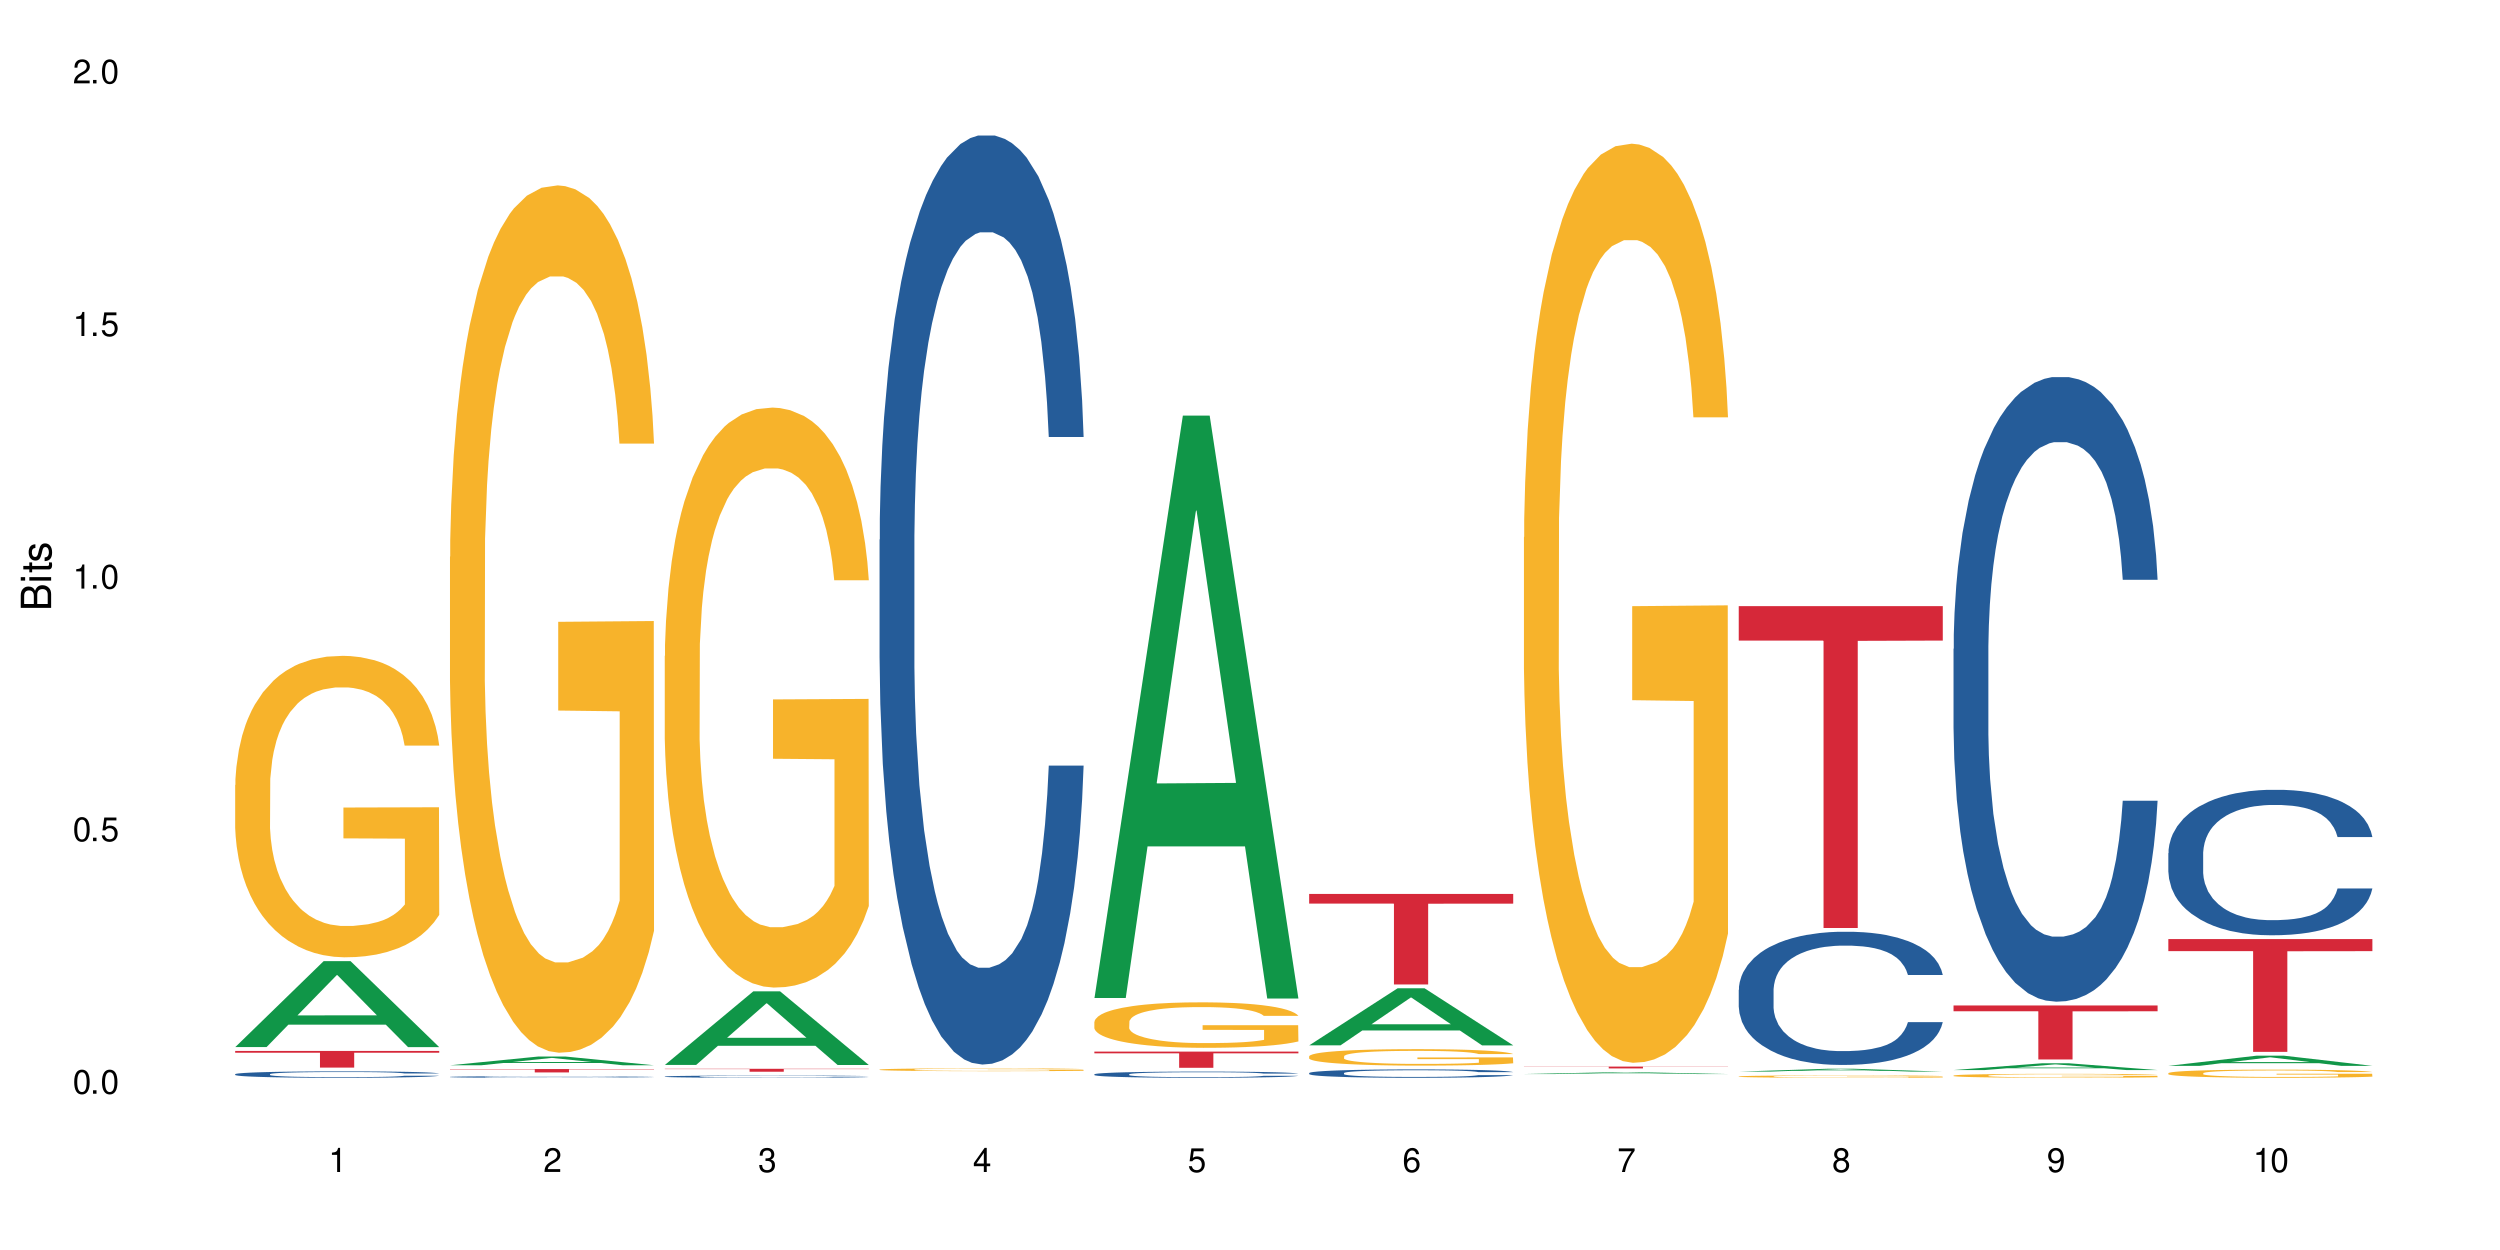<?xml version="1.0" encoding="UTF-8"?>
<svg xmlns="http://www.w3.org/2000/svg" xmlns:xlink="http://www.w3.org/1999/xlink" width="720" height="360" viewBox="0 0 720 360">
<defs>
<g>
<g id="glyph-0-0">
</g>
<g id="glyph-0-1">
<path d="M 2.641 -6.938 C 2 -6.938 1.422 -6.656 1.078 -6.172 C 0.641 -5.562 0.406 -4.641 0.406 -3.359 C 0.406 -1.016 1.188 0.219 2.641 0.219 C 4.078 0.219 4.859 -1.016 4.859 -3.297 C 4.859 -4.641 4.656 -5.547 4.203 -6.172 C 3.844 -6.656 3.281 -6.938 2.641 -6.938 Z M 2.641 -6.188 C 3.547 -6.188 4 -5.25 4 -3.375 C 4 -1.406 3.562 -0.484 2.625 -0.484 C 1.734 -0.484 1.281 -1.438 1.281 -3.344 C 1.281 -5.25 1.734 -6.188 2.641 -6.188 Z M 2.641 -6.188 "/>
</g>
<g id="glyph-0-2">
<path d="M 1.828 -1 L 0.828 -1 L 0.828 0 L 1.828 0 Z M 1.828 -1 "/>
</g>
<g id="glyph-0-3">
<path d="M 4.562 -6.797 L 1.062 -6.797 L 0.547 -3.094 L 1.328 -3.094 C 1.719 -3.562 2.047 -3.734 2.578 -3.734 C 3.484 -3.734 4.062 -3.109 4.062 -2.094 C 4.062 -1.125 3.484 -0.531 2.578 -0.531 C 1.828 -0.531 1.375 -0.906 1.188 -1.672 L 0.328 -1.672 C 0.453 -1.109 0.547 -0.844 0.75 -0.594 C 1.125 -0.078 1.828 0.219 2.594 0.219 C 3.969 0.219 4.922 -0.781 4.922 -2.219 C 4.922 -3.562 4.031 -4.484 2.719 -4.484 C 2.25 -4.484 1.859 -4.359 1.469 -4.062 L 1.734 -5.969 L 4.562 -5.969 Z M 4.562 -6.797 "/>
</g>
<g id="glyph-0-4">
<path d="M 2.484 -4.938 L 2.484 0 L 3.328 0 L 3.328 -6.938 L 2.766 -6.938 C 2.469 -5.875 2.281 -5.734 0.984 -5.562 L 0.984 -4.938 Z M 2.484 -4.938 "/>
</g>
<g id="glyph-0-5">
<path d="M 4.859 -0.828 L 1.281 -0.828 C 1.359 -1.406 1.672 -1.781 2.5 -2.281 L 3.469 -2.828 C 4.406 -3.344 4.906 -4.062 4.906 -4.906 C 4.906 -5.484 4.672 -6.031 4.266 -6.406 C 3.859 -6.766 3.375 -6.938 2.719 -6.938 C 1.859 -6.938 1.219 -6.625 0.844 -6.031 C 0.609 -5.672 0.5 -5.234 0.484 -4.531 L 1.328 -4.531 C 1.359 -5.016 1.406 -5.281 1.531 -5.516 C 1.75 -5.938 2.188 -6.203 2.703 -6.203 C 3.469 -6.203 4.031 -5.641 4.031 -4.891 C 4.031 -4.344 3.719 -3.859 3.125 -3.516 L 2.234 -3 C 0.812 -2.172 0.406 -1.531 0.328 -0.016 L 4.859 -0.016 Z M 4.859 -0.828 "/>
</g>
<g id="glyph-0-6">
<path d="M 2.125 -3.188 L 2.578 -3.188 C 3.5 -3.188 3.984 -2.766 3.984 -1.922 C 3.984 -1.062 3.469 -0.531 2.594 -0.531 C 1.656 -0.531 1.203 -1 1.156 -2.016 L 0.312 -2.016 C 0.344 -1.453 0.438 -1.094 0.609 -0.781 C 0.953 -0.109 1.625 0.219 2.547 0.219 C 3.953 0.219 4.859 -0.625 4.859 -1.938 C 4.859 -2.828 4.516 -3.297 3.703 -3.594 C 4.344 -3.844 4.656 -4.328 4.656 -5.031 C 4.656 -6.219 3.875 -6.938 2.578 -6.938 C 1.203 -6.938 0.484 -6.172 0.453 -4.703 L 1.297 -4.703 C 1.312 -5.125 1.344 -5.359 1.453 -5.578 C 1.641 -5.969 2.062 -6.203 2.594 -6.203 C 3.344 -6.203 3.797 -5.75 3.797 -5 C 3.797 -4.516 3.609 -4.219 3.25 -4.047 C 3.016 -3.953 2.703 -3.922 2.125 -3.906 Z M 2.125 -3.188 "/>
</g>
<g id="glyph-0-7">
<path d="M 3.141 -1.672 L 3.141 0 L 3.984 0 L 3.984 -1.672 L 4.984 -1.672 L 4.984 -2.438 L 3.984 -2.438 L 3.984 -6.938 L 3.359 -6.938 L 0.266 -2.578 L 0.266 -1.672 Z M 3.141 -2.438 L 1 -2.438 L 3.141 -5.5 Z M 3.141 -2.438 "/>
</g>
<g id="glyph-0-8">
<path d="M 4.781 -5.125 C 4.609 -6.266 3.891 -6.938 2.844 -6.938 C 2.094 -6.938 1.422 -6.578 1.031 -5.953 C 0.594 -5.266 0.406 -4.422 0.406 -3.172 C 0.406 -2 0.578 -1.25 0.984 -0.641 C 1.359 -0.078 1.953 0.219 2.703 0.219 C 3.984 0.219 4.922 -0.75 4.922 -2.094 C 4.922 -3.375 4.062 -4.281 2.844 -4.281 C 2.172 -4.281 1.641 -4.031 1.281 -3.516 C 1.281 -5.234 1.828 -6.188 2.797 -6.188 C 3.391 -6.188 3.797 -5.797 3.938 -5.125 Z M 2.734 -3.531 C 3.547 -3.531 4.062 -2.953 4.062 -2.031 C 4.062 -1.156 3.484 -0.531 2.703 -0.531 C 1.922 -0.531 1.328 -1.188 1.328 -2.078 C 1.328 -2.938 1.906 -3.531 2.734 -3.531 Z M 2.734 -3.531 "/>
</g>
<g id="glyph-0-9">
<path d="M 4.984 -6.797 L 0.438 -6.797 L 0.438 -5.969 L 4.109 -5.969 C 2.5 -3.656 1.828 -2.234 1.328 0 L 2.219 0 C 2.594 -2.172 3.453 -4.047 4.984 -6.094 Z M 4.984 -6.797 "/>
</g>
<g id="glyph-0-10">
<path d="M 3.75 -3.656 C 4.469 -4.094 4.688 -4.438 4.688 -5.078 C 4.688 -6.172 3.844 -6.938 2.641 -6.938 C 1.438 -6.938 0.594 -6.172 0.594 -5.094 C 0.594 -4.438 0.812 -4.094 1.516 -3.656 C 0.734 -3.266 0.359 -2.703 0.359 -1.922 C 0.359 -0.656 1.281 0.219 2.641 0.219 C 3.984 0.219 4.922 -0.656 4.922 -1.922 C 4.922 -2.703 4.531 -3.266 3.75 -3.656 Z M 2.641 -6.188 C 3.359 -6.188 3.812 -5.75 3.812 -5.062 C 3.812 -4.406 3.344 -3.984 2.641 -3.984 C 1.922 -3.984 1.453 -4.406 1.453 -5.078 C 1.453 -5.75 1.922 -6.188 2.641 -6.188 Z M 2.641 -3.266 C 3.484 -3.266 4.062 -2.719 4.062 -1.906 C 4.062 -1.078 3.484 -0.531 2.625 -0.531 C 1.797 -0.531 1.219 -1.094 1.219 -1.906 C 1.219 -2.719 1.781 -3.266 2.641 -3.266 Z M 2.641 -3.266 "/>
</g>
<g id="glyph-0-11">
<path d="M 0.516 -1.578 C 0.672 -0.453 1.406 0.219 2.438 0.219 C 3.188 0.219 3.859 -0.141 4.266 -0.766 C 4.688 -1.453 4.891 -2.297 4.891 -3.547 C 4.891 -4.719 4.703 -5.453 4.312 -6.078 C 3.938 -6.641 3.344 -6.938 2.594 -6.938 C 1.297 -6.938 0.359 -5.969 0.359 -4.625 C 0.359 -3.344 1.234 -2.453 2.453 -2.453 C 3.094 -2.453 3.578 -2.672 4.016 -3.203 C 4 -1.484 3.469 -0.531 2.5 -0.531 C 1.906 -0.531 1.484 -0.906 1.359 -1.578 Z M 2.578 -6.203 C 3.375 -6.203 3.969 -5.531 3.969 -4.641 C 3.969 -3.797 3.391 -3.188 2.547 -3.188 C 1.734 -3.188 1.234 -3.766 1.234 -4.688 C 1.234 -5.562 1.797 -6.203 2.578 -6.203 Z M 2.578 -6.203 "/>
</g>
<g id="glyph-1-0">
</g>
<g id="glyph-1-1">
<path d="M 0 -0.953 L 0 -4.891 C 0 -5.719 -0.234 -6.344 -0.734 -6.797 C -1.188 -7.234 -1.812 -7.469 -2.5 -7.469 C -3.547 -7.469 -4.188 -7 -4.625 -5.875 C -4.984 -6.688 -5.625 -7.094 -6.531 -7.094 C -7.172 -7.094 -7.734 -6.859 -8.141 -6.391 C -8.562 -5.922 -8.75 -5.344 -8.75 -4.5 L -8.75 -0.953 Z M -4.984 -2.062 L -7.766 -2.062 L -7.766 -4.219 C -7.766 -4.844 -7.688 -5.203 -7.453 -5.5 C -7.219 -5.812 -6.859 -5.969 -6.375 -5.969 C -5.891 -5.969 -5.531 -5.812 -5.297 -5.5 C -5.062 -5.203 -4.984 -4.844 -4.984 -4.219 Z M -0.984 -2.062 L -4 -2.062 L -4 -4.781 C -4 -5.766 -3.438 -6.359 -2.484 -6.359 C -1.547 -6.359 -0.984 -5.766 -0.984 -4.781 Z M -0.984 -2.062 "/>
</g>
<g id="glyph-1-2">
<path d="M -6.281 -1.797 L -6.281 -0.797 L 0 -0.797 L 0 -1.797 Z M -8.75 -1.797 L -8.75 -0.797 L -7.484 -0.797 L -7.484 -1.797 Z M -8.75 -1.797 "/>
</g>
<g id="glyph-1-3">
<path d="M -6.281 -3.047 L -6.281 -2.016 L -8.016 -2.016 L -8.016 -1.016 L -6.281 -1.016 L -6.281 -0.172 L -5.469 -0.172 L -5.469 -1.016 L -0.719 -1.016 C -0.078 -1.016 0.281 -1.453 0.281 -2.234 C 0.281 -2.5 0.25 -2.719 0.188 -3.047 L -0.641 -3.047 C -0.609 -2.906 -0.594 -2.766 -0.594 -2.562 C -0.594 -2.141 -0.719 -2.016 -1.156 -2.016 L -5.469 -2.016 L -5.469 -3.047 Z M -6.281 -3.047 "/>
</g>
<g id="glyph-1-4">
<path d="M -4.531 -5.25 C -5.766 -5.25 -6.469 -4.422 -6.469 -2.969 C -6.469 -1.516 -5.719 -0.562 -4.547 -0.562 C -3.562 -0.562 -3.094 -1.062 -2.734 -2.562 L -2.516 -3.484 C -2.344 -4.188 -2.094 -4.469 -1.641 -4.469 C -1.047 -4.469 -0.641 -3.875 -0.641 -3 C -0.641 -2.453 -0.797 -2 -1.062 -1.75 C -1.25 -1.594 -1.422 -1.531 -1.875 -1.469 L -1.875 -0.406 C -0.422 -0.453 0.281 -1.266 0.281 -2.922 C 0.281 -4.5 -0.5 -5.516 -1.719 -5.516 C -2.656 -5.516 -3.172 -4.984 -3.469 -3.734 L -3.703 -2.766 C -3.891 -1.953 -4.156 -1.609 -4.594 -1.609 C -5.188 -1.609 -5.547 -2.125 -5.547 -2.938 C -5.547 -3.75 -5.203 -4.172 -4.531 -4.203 Z M -4.531 -5.25 "/>
</g>
</g>
</defs>
<rect x="-72" y="-36" width="864" height="432" fill="rgb(100%, 100%, 100%)" fill-opacity="1"/>
<path fill-rule="nonzero" fill="rgb(6.275%, 58.824%, 28.235%)" fill-opacity="1" d="M 67.73 301.555 L 67.793 301.531 L 93.223 276.797 L 100.945 276.797 L 126.5 301.578 L 117.52 301.578 L 111.117 295.109 L 83.051 295.109 L 76.773 301.555 L 67.73 301.555 L 85.75 292.434 L 108.543 292.41 L 97.176 280.844 L 97.051 280.82 L 96.926 280.891 L 85.688 292.41 L 85.75 292.434 Z M 67.73 301.555 "/>
<path fill-rule="nonzero" fill="rgb(14.51%, 36.078%, 60%)" fill-opacity="1" d="M 67.73 309.359 L 67.801 309.359 L 67.801 309.316 L 68.02 309.254 L 68.52 309.172 L 69.02 309.117 L 70.312 309.016 L 72.102 308.918 L 73.965 308.844 L 75.328 308.801 L 76.547 308.766 L 79.34 308.703 L 81.133 308.672 L 83.066 308.645 L 85.434 308.613 L 87.152 308.598 L 91.023 308.57 L 93.891 308.559 L 96.113 308.555 L 100.914 308.555 L 103.781 308.559 L 105.859 308.57 L 108.152 308.582 L 110.086 308.598 L 113.457 308.637 L 116.465 308.684 L 117.828 308.711 L 119.977 308.762 L 121.625 308.812 L 122.773 308.855 L 124.062 308.918 L 125.207 308.996 L 126.07 309.082 L 126.5 309.156 L 116.465 309.156 L 115.965 309.086 L 115.391 309.035 L 114.316 308.965 L 113.238 308.914 L 111.734 308.867 L 110.375 308.836 L 108.512 308.801 L 106.863 308.781 L 105.141 308.766 L 103.492 308.758 L 100.34 308.746 L 96.684 308.746 L 95.324 308.75 L 92.527 308.762 L 91.023 308.773 L 88.871 308.801 L 87.367 308.82 L 85.578 308.855 L 84.359 308.883 L 82.852 308.93 L 81.777 308.965 L 80.559 309.023 L 79.844 309.066 L 79.199 309.113 L 78.625 309.168 L 78.195 309.227 L 77.906 309.289 L 77.766 309.352 L 77.766 309.613 L 77.906 309.676 L 78.266 309.746 L 79.199 309.848 L 80.559 309.938 L 82.137 310.012 L 83.641 310.062 L 84.5 310.086 L 85.648 310.113 L 87.441 310.145 L 90.02 310.18 L 91.523 310.191 L 93.816 310.207 L 96.184 310.215 L 99.336 310.215 L 102.133 310.207 L 103.996 310.199 L 105.93 310.184 L 108.582 310.156 L 110.23 310.129 L 111.664 310.098 L 112.738 310.062 L 113.457 310.039 L 114.531 309.984 L 115.391 309.926 L 116.035 309.867 L 116.465 309.809 L 126.5 309.809 L 126.07 309.879 L 125.422 309.945 L 124.777 309.992 L 123.777 310.051 L 122.629 310.105 L 120.98 310.164 L 119.617 310.203 L 117.828 310.246 L 116.18 310.277 L 114.387 310.305 L 111.734 310.34 L 110.016 310.355 L 108.152 310.371 L 105.93 310.387 L 103.137 310.398 L 100.125 310.406 L 97.328 310.406 L 94.32 310.402 L 92.098 310.395 L 89.16 310.383 L 85.504 310.352 L 82.852 310.32 L 80.773 310.285 L 78.984 310.254 L 76.977 310.207 L 74.395 310.133 L 72.82 310.074 L 71.746 310.027 L 70.527 309.961 L 69.664 309.902 L 68.664 309.809 L 67.945 309.688 L 67.73 309.594 Z M 67.73 309.359 "/>
<path fill-rule="nonzero" fill="rgb(96.863%, 70.196%, 16.863%)" fill-opacity="1" d="M 67.73 226.066 L 67.801 225.988 L 67.801 224.402 L 68.09 220.832 L 68.805 215.918 L 69.738 211.875 L 70.742 208.703 L 71.387 207.035 L 72.461 204.656 L 73.395 202.914 L 75.758 199.344 L 78.77 196.016 L 80.418 194.586 L 82.281 193.238 L 84.93 191.734 L 86.148 191.176 L 89.875 189.91 L 94.105 189.117 L 98.762 188.879 L 100.914 188.957 L 103.852 189.273 L 107.863 190.148 L 110.16 190.941 L 111.949 191.734 L 113.812 192.762 L 116.105 194.348 L 118.258 196.254 L 119.977 198.156 L 121.695 200.535 L 123.129 203.07 L 124.348 205.848 L 125.422 209.176 L 126.07 211.953 L 126.5 214.727 L 116.535 214.727 L 115.965 211.953 L 115.32 209.812 L 114.242 207.195 L 113.168 205.293 L 112.094 203.785 L 110.086 201.723 L 108.367 200.453 L 106.215 199.344 L 104.137 198.633 L 101.773 198.156 L 100.34 197.996 L 96.543 197.996 L 93.102 198.551 L 91.094 199.188 L 89.66 199.82 L 87.656 201.012 L 86.438 201.961 L 85.719 202.598 L 83.57 205.055 L 82.137 207.273 L 81.348 208.781 L 80.344 211.16 L 79.629 213.301 L 78.84 216.473 L 78.41 218.852 L 77.836 224.242 L 77.766 238.516 L 77.98 241.531 L 78.41 244.781 L 78.984 247.637 L 79.844 250.648 L 80.703 252.949 L 82.207 256.039 L 83.496 258.102 L 84.5 259.449 L 86.438 261.59 L 87.227 262.305 L 89.09 263.73 L 91.023 264.844 L 93.387 265.793 L 95.18 266.27 L 98.047 266.664 L 101.703 266.664 L 106 266.191 L 108.727 265.555 L 110.59 264.922 L 111.809 264.367 L 113.312 263.492 L 114.387 262.699 L 115.391 261.828 L 116.609 260.48 L 116.609 241.531 L 98.906 241.449 L 98.906 232.57 L 126.426 232.488 L 126.5 263.492 L 124.992 265.637 L 123.129 267.695 L 121.34 269.281 L 119.477 270.629 L 116.824 272.137 L 114.672 273.09 L 111.375 274.199 L 108.367 274.914 L 105.215 275.387 L 102.418 275.625 L 99.121 275.707 L 96.184 275.547 L 93.031 275.07 L 90.52 274.438 L 88.227 273.645 L 85.934 272.613 L 83.066 270.949 L 81.203 269.602 L 79.27 267.934 L 77.336 265.953 L 75.613 263.812 L 74.469 262.145 L 73.32 260.242 L 72.102 257.863 L 70.957 255.168 L 70.098 252.711 L 69.309 249.934 L 68.734 247.316 L 68.16 243.75 L 67.875 240.895 L 67.73 238.438 Z M 67.73 226.066 "/>
<path fill-rule="nonzero" fill="rgb(83.922%, 15.686%, 22.353%)" fill-opacity="1" d="M 67.73 302.668 L 126.5 302.668 L 126.5 303.18 L 102.008 303.188 L 102.008 307.465 L 92.152 307.465 L 92.152 303.191 L 92.008 303.18 L 67.73 303.18 Z M 67.73 302.668 "/>
<path fill-rule="nonzero" fill="rgb(6.275%, 58.824%, 28.235%)" fill-opacity="1" d="M 129.594 306.793 L 129.656 306.793 L 155.082 304.277 L 162.805 304.277 L 188.359 306.797 L 179.383 306.797 L 172.977 306.141 L 144.91 306.141 L 138.633 306.793 L 129.594 306.793 L 147.613 305.867 L 170.402 305.863 L 159.039 304.688 L 158.914 304.688 L 158.789 304.691 L 147.547 305.863 L 147.613 305.867 Z M 129.594 306.793 "/>
<path fill-rule="nonzero" fill="rgb(14.51%, 36.078%, 60%)" fill-opacity="1" d="M 129.594 310.148 L 129.664 310.148 L 129.664 310.137 L 129.879 310.121 L 130.379 310.102 L 130.883 310.09 L 132.172 310.062 L 133.965 310.039 L 135.828 310.02 L 137.188 310.012 L 138.406 310 L 141.203 309.988 L 142.992 309.977 L 144.93 309.973 L 147.293 309.965 L 149.016 309.961 L 152.883 309.953 L 155.75 309.949 L 165.641 309.949 L 167.719 309.953 L 170.012 309.957 L 171.949 309.961 L 175.316 309.969 L 178.324 309.98 L 179.688 309.988 L 181.836 310 L 183.484 310.012 L 184.633 310.023 L 185.922 310.039 L 187.07 310.059 L 187.93 310.078 L 188.359 310.098 L 178.324 310.098 L 177.824 310.082 L 177.25 310.066 L 176.176 310.051 L 175.102 310.039 L 173.598 310.027 L 172.234 310.02 L 170.371 310.012 L 168.723 310.004 L 167.004 310 L 165.355 310 L 162.199 309.996 L 157.184 309.996 L 154.391 310 L 152.883 310.004 L 150.734 310.012 L 149.23 310.016 L 147.438 310.023 L 146.219 310.031 L 144.715 310.043 L 143.641 310.051 L 142.422 310.066 L 141.703 310.074 L 141.059 310.086 L 140.484 310.102 L 140.055 310.117 L 139.77 310.133 L 139.625 310.145 L 139.625 310.211 L 139.77 310.227 L 140.129 310.242 L 141.059 310.27 L 142.422 310.293 L 143.996 310.309 L 145.504 310.32 L 146.363 310.328 L 147.508 310.332 L 149.301 310.344 L 151.879 310.352 L 153.387 310.355 L 155.68 310.355 L 158.043 310.359 L 161.199 310.359 L 163.992 310.355 L 165.855 310.355 L 167.789 310.352 L 170.441 310.344 L 172.09 310.34 L 173.523 310.328 L 174.598 310.32 L 175.316 310.316 L 176.391 310.301 L 177.25 310.289 L 177.895 310.273 L 178.324 310.258 L 188.359 310.258 L 187.93 310.277 L 187.285 310.293 L 186.641 310.305 L 185.637 310.32 L 184.488 310.332 L 182.84 310.348 L 181.48 310.355 L 179.688 310.367 L 178.039 310.375 L 176.246 310.383 L 173.598 310.391 L 171.875 310.395 L 170.012 310.398 L 167.789 310.402 L 164.996 310.406 L 156.18 310.406 L 153.957 310.402 L 151.02 310.398 L 147.367 310.395 L 144.715 310.383 L 142.637 310.375 L 140.844 310.367 L 138.836 310.355 L 136.258 310.34 L 134.68 310.324 L 133.605 310.312 L 132.387 310.297 L 131.527 310.281 L 130.523 310.258 L 129.809 310.23 L 129.594 310.207 Z M 129.594 310.148 "/>
<path fill-rule="nonzero" fill="rgb(96.863%, 70.196%, 16.863%)" fill-opacity="1" d="M 129.594 160.379 L 129.664 160.152 L 129.664 155.59 L 129.949 145.32 L 130.668 131.18 L 131.598 119.543 L 132.602 110.418 L 133.246 105.629 L 134.32 98.785 L 135.254 93.766 L 137.617 83.5 L 140.629 73.918 L 142.277 69.812 L 144.141 65.934 L 146.793 61.598 L 148.012 60.004 L 151.738 56.352 L 155.965 54.07 L 160.625 53.387 L 162.773 53.613 L 165.711 54.527 L 169.727 57.035 L 172.02 59.316 L 173.812 61.598 L 175.676 64.566 L 177.969 69.129 L 180.117 74.602 L 181.836 80.078 L 183.559 86.922 L 184.992 94.223 L 186.211 102.207 L 187.285 111.789 L 187.93 119.773 L 188.359 127.758 L 178.398 127.758 L 177.824 119.773 L 177.18 113.613 L 176.105 106.086 L 175.031 100.609 L 173.953 96.273 L 171.949 90.344 L 170.227 86.691 L 168.078 83.5 L 166 81.445 L 163.633 80.078 L 162.199 79.621 L 158.402 79.621 L 154.961 81.219 L 152.957 83.043 L 151.523 84.867 L 149.516 88.289 L 148.297 91.027 L 147.582 92.852 L 145.43 99.926 L 143.996 106.312 L 143.207 110.648 L 142.207 117.492 L 141.488 123.648 L 140.699 132.773 L 140.27 139.617 L 139.695 155.133 L 139.625 196.195 L 139.84 204.863 L 140.27 214.215 L 140.844 222.43 L 141.703 231.098 L 142.562 237.715 L 144.07 246.609 L 145.359 252.543 L 146.363 256.422 L 148.297 262.578 L 149.086 264.633 L 150.949 268.738 L 152.883 271.934 L 155.25 274.672 L 157.039 276.039 L 159.906 277.18 L 163.562 277.18 L 167.863 275.812 L 170.586 273.984 L 172.449 272.16 L 173.668 270.562 L 175.172 268.055 L 176.246 265.773 L 177.25 263.266 L 178.469 259.387 L 178.469 204.863 L 160.766 204.637 L 160.766 179.086 L 188.289 178.855 L 188.359 268.055 L 186.855 274.215 L 184.992 280.145 L 183.199 284.707 L 181.336 288.586 L 178.684 292.922 L 176.535 295.66 L 173.238 298.852 L 170.227 300.906 L 167.074 302.273 L 164.277 302.957 L 160.984 303.188 L 158.043 302.73 L 154.891 301.363 L 152.383 299.535 L 150.09 297.254 L 147.797 294.289 L 144.93 289.5 L 143.066 285.621 L 141.129 280.828 L 139.195 275.125 L 137.477 268.969 L 136.328 264.176 L 135.184 258.703 L 133.965 251.859 L 132.816 244.102 L 131.957 237.031 L 131.168 229.047 L 130.594 221.516 L 130.023 211.25 L 129.734 203.039 L 129.594 195.965 Z M 129.594 160.379 "/>
<path fill-rule="nonzero" fill="rgb(83.922%, 15.686%, 22.353%)" fill-opacity="1" d="M 129.594 307.887 L 188.359 307.887 L 188.359 307.992 L 163.867 307.992 L 163.867 308.859 L 154.012 308.859 L 154.012 307.992 L 129.594 307.992 Z M 129.594 307.887 "/>
<path fill-rule="nonzero" fill="rgb(6.275%, 58.824%, 28.235%)" fill-opacity="1" d="M 191.453 306.703 L 191.516 306.684 L 216.945 285.512 L 224.668 285.512 L 250.219 306.723 L 241.242 306.723 L 234.84 301.184 L 206.773 301.184 L 200.492 306.703 L 191.453 306.703 L 209.473 298.895 L 232.266 298.875 L 220.898 288.977 L 220.773 288.957 L 220.648 289.016 L 209.41 298.875 L 209.473 298.895 Z M 191.453 306.703 "/>
<path fill-rule="nonzero" fill="rgb(14.51%, 36.078%, 60%)" fill-opacity="1" d="M 191.453 310.035 L 191.523 310.035 L 191.523 310.02 L 191.738 310 L 192.242 309.969 L 192.742 309.949 L 194.031 309.914 L 195.824 309.879 L 197.688 309.855 L 199.051 309.84 L 200.27 309.828 L 203.062 309.805 L 204.855 309.793 L 206.789 309.781 L 209.156 309.773 L 210.875 309.766 L 214.746 309.758 L 217.613 309.754 L 219.832 309.75 L 224.637 309.75 L 227.5 309.754 L 229.582 309.758 L 231.875 309.762 L 233.809 309.766 L 237.176 309.781 L 240.188 309.797 L 241.547 309.805 L 243.699 309.824 L 245.348 309.844 L 246.492 309.859 L 247.785 309.879 L 248.93 309.906 L 249.789 309.938 L 250.219 309.965 L 240.188 309.965 L 239.684 309.941 L 239.113 309.922 L 238.035 309.898 L 236.961 309.879 L 235.457 309.863 L 234.094 309.852 L 232.23 309.84 L 230.582 309.832 L 228.863 309.828 L 227.215 309.824 L 224.062 309.82 L 219.043 309.82 L 216.25 309.824 L 214.746 309.828 L 212.594 309.836 L 211.09 309.844 L 209.297 309.859 L 208.078 309.867 L 206.574 309.883 L 205.5 309.898 L 204.281 309.918 L 203.566 309.934 L 202.918 309.949 L 202.348 309.969 L 201.918 309.988 L 201.629 310.012 L 201.484 310.031 L 201.484 310.125 L 201.629 310.148 L 201.988 310.172 L 202.918 310.211 L 204.281 310.242 L 205.859 310.266 L 207.363 310.285 L 208.223 310.293 L 209.371 310.301 L 211.16 310.312 L 213.742 310.324 L 215.246 310.332 L 217.539 310.336 L 219.906 310.34 L 223.059 310.34 L 225.852 310.336 L 227.715 310.332 L 229.652 310.328 L 232.305 310.316 L 233.953 310.309 L 235.387 310.297 L 236.461 310.285 L 237.176 310.277 L 238.254 310.258 L 239.113 310.238 L 239.758 310.215 L 240.188 310.195 L 250.219 310.195 L 249.789 310.219 L 249.145 310.242 L 248.5 310.262 L 247.496 310.281 L 246.352 310.301 L 244.703 310.32 L 243.34 310.336 L 241.547 310.348 L 239.898 310.359 L 238.109 310.371 L 235.457 310.383 L 233.738 310.391 L 231.875 310.395 L 229.652 310.398 L 226.855 310.402 L 223.848 310.406 L 218.043 310.406 L 215.82 310.402 L 212.883 310.398 L 209.227 310.387 L 206.574 310.375 L 204.496 310.363 L 202.703 310.352 L 200.699 310.336 L 198.117 310.309 L 196.543 310.289 L 195.465 310.273 L 194.246 310.25 L 193.387 310.227 L 192.383 310.195 L 191.668 310.152 L 191.453 310.117 Z M 191.453 310.035 "/>
<path fill-rule="nonzero" fill="rgb(96.863%, 70.196%, 16.863%)" fill-opacity="1" d="M 191.453 188.926 L 191.523 188.773 L 191.523 185.723 L 191.812 178.855 L 192.527 169.398 L 193.461 161.617 L 194.461 155.516 L 195.109 152.312 L 196.184 147.738 L 197.113 144.379 L 199.48 137.516 L 202.488 131.109 L 204.137 128.363 L 206 125.77 L 208.652 122.871 L 209.871 121.805 L 213.598 119.363 L 217.828 117.836 L 222.484 117.379 L 224.637 117.531 L 227.574 118.141 L 231.586 119.82 L 233.879 121.344 L 235.672 122.871 L 237.535 124.855 L 239.828 127.906 L 241.98 131.566 L 243.699 135.227 L 245.418 139.805 L 246.852 144.684 L 248.07 150.023 L 249.145 156.434 L 249.789 161.77 L 250.219 167.109 L 240.258 167.109 L 239.684 161.77 L 239.039 157.652 L 237.965 152.617 L 236.891 148.957 L 235.816 146.059 L 233.809 142.094 L 232.09 139.652 L 229.938 137.516 L 227.859 136.145 L 225.496 135.227 L 224.062 134.922 L 220.262 134.922 L 216.824 135.988 L 214.816 137.211 L 213.383 138.43 L 211.375 140.719 L 210.156 142.551 L 209.441 143.77 L 207.293 148.5 L 205.859 152.77 L 205.07 155.668 L 204.066 160.246 L 203.348 164.363 L 202.562 170.465 L 202.133 175.043 L 201.559 185.418 L 201.484 212.875 L 201.703 218.672 L 202.133 224.926 L 202.703 230.418 L 203.566 236.215 L 204.426 240.641 L 205.93 246.59 L 207.219 250.555 L 208.223 253.148 L 210.156 257.266 L 210.945 258.641 L 212.809 261.387 L 214.746 263.52 L 217.109 265.352 L 218.902 266.266 L 221.77 267.031 L 225.422 267.031 L 229.723 266.113 L 232.445 264.895 L 234.309 263.676 L 235.527 262.605 L 237.035 260.93 L 238.109 259.402 L 239.113 257.723 L 240.332 255.133 L 240.332 218.672 L 222.629 218.52 L 222.629 201.434 L 250.148 201.281 L 250.219 260.93 L 248.715 265.047 L 246.852 269.012 L 245.059 272.062 L 243.195 274.656 L 240.547 277.555 L 238.395 279.387 L 235.098 281.523 L 232.09 282.895 L 228.934 283.809 L 226.141 284.27 L 222.844 284.422 L 219.906 284.117 L 216.75 283.199 L 214.242 281.98 L 211.949 280.453 L 209.656 278.473 L 206.789 275.27 L 204.926 272.676 L 202.992 269.473 L 201.055 265.656 L 199.336 261.539 L 198.191 258.336 L 197.043 254.672 L 195.824 250.098 L 194.68 244.91 L 193.816 240.18 L 193.031 234.844 L 192.457 229.809 L 191.883 222.941 L 191.598 217.453 L 191.453 212.723 Z M 191.453 188.926 "/>
<path fill-rule="nonzero" fill="rgb(83.922%, 15.686%, 22.353%)" fill-opacity="1" d="M 191.453 307.812 L 250.219 307.812 L 250.219 307.902 L 225.727 307.902 L 225.727 308.66 L 215.875 308.66 L 215.875 307.902 L 191.453 307.902 Z M 191.453 307.812 "/>
<path fill-rule="nonzero" fill="rgb(14.51%, 36.078%, 60%)" fill-opacity="1" d="M 253.312 155.445 L 253.387 155.199 L 253.387 149.332 L 253.602 140.035 L 254.102 128.297 L 254.605 120.227 L 255.895 105.797 L 257.684 91.855 L 259.547 81.094 L 260.91 74.734 L 262.129 69.844 L 264.922 60.793 L 266.715 56.148 L 268.652 51.988 L 271.016 47.832 L 272.734 45.387 L 276.605 41.473 L 279.473 39.762 L 281.695 39.027 L 286.496 39.027 L 289.363 40.004 L 291.441 41.23 L 293.734 43.184 L 295.668 45.387 L 299.039 50.766 L 302.047 57.613 L 303.41 61.527 L 305.559 69.109 L 307.207 76.449 L 308.355 82.805 L 309.645 91.855 L 310.793 102.863 L 311.652 115.336 L 312.082 125.852 L 302.047 125.852 L 301.547 116.07 L 300.973 108.488 L 299.898 98.461 L 298.824 91.367 L 297.316 84.273 L 295.957 79.625 L 294.094 74.98 L 292.445 72.047 L 290.723 69.844 L 289.074 68.375 L 285.922 66.91 L 282.266 66.91 L 280.906 67.398 L 278.109 69.355 L 276.605 71.066 L 274.457 74.492 L 272.949 77.672 L 271.16 82.562 L 269.941 86.719 L 268.434 93.078 L 267.359 98.703 L 266.141 106.773 L 265.426 112.891 L 264.781 119.738 L 264.207 127.809 L 263.777 136.367 L 263.492 145.418 L 263.348 154.223 L 263.348 192.133 L 263.492 200.938 L 263.848 211.207 L 264.781 226.125 L 266.141 239.09 L 267.719 249.363 L 269.223 256.699 L 270.082 260.121 L 271.23 264.035 L 273.023 268.926 L 275.602 273.82 L 277.105 275.777 L 279.402 277.73 L 281.766 278.711 L 284.918 278.711 L 287.715 277.73 L 289.578 276.508 L 291.512 274.551 L 294.164 270.395 L 295.812 266.48 L 297.246 261.836 L 298.32 257.188 L 299.039 253.273 L 300.113 245.691 L 300.973 237.379 L 301.617 228.816 L 302.047 220.5 L 312.082 220.5 L 311.652 230.285 L 311.008 239.824 L 310.363 246.914 L 309.359 255.477 L 308.211 263.059 L 306.562 271.617 L 305.203 277.242 L 303.41 283.355 L 301.762 288.004 L 299.969 292.16 L 297.316 297.055 L 295.598 299.5 L 293.734 301.699 L 291.512 303.656 L 288.719 305.367 L 285.707 306.348 L 282.914 306.594 L 279.902 306.102 L 277.68 305.125 L 274.742 302.922 L 271.086 298.52 L 268.434 293.875 L 266.355 289.227 L 264.566 284.336 L 262.559 277.73 L 259.98 266.973 L 258.402 258.656 L 257.328 251.809 L 256.109 242.27 L 255.25 233.707 L 254.246 220.012 L 253.527 202.648 L 253.312 189.195 Z M 253.312 155.445 "/>
<path fill-rule="nonzero" fill="rgb(96.863%, 70.196%, 16.863%)" fill-opacity="1" d="M 253.312 308.031 L 253.387 308.031 L 253.387 308.016 L 253.672 307.984 L 254.387 307.938 L 255.32 307.898 L 256.324 307.867 L 256.969 307.852 L 258.043 307.832 L 258.977 307.812 L 261.34 307.781 L 264.352 307.75 L 266 307.734 L 267.863 307.723 L 270.516 307.707 L 271.73 307.703 L 275.461 307.691 L 279.688 307.684 L 289.434 307.684 L 293.449 307.695 L 295.742 307.699 L 297.531 307.707 L 299.395 307.719 L 301.691 307.734 L 303.84 307.75 L 305.559 307.77 L 307.281 307.793 L 308.715 307.816 L 309.93 307.84 L 311.008 307.871 L 311.652 307.898 L 312.082 307.926 L 302.121 307.926 L 301.547 307.898 L 300.902 307.879 L 299.824 307.855 L 298.75 307.836 L 297.676 307.82 L 295.668 307.801 L 293.949 307.789 L 291.801 307.781 L 289.723 307.773 L 287.355 307.77 L 282.125 307.77 L 278.684 307.773 L 276.676 307.777 L 275.242 307.785 L 273.238 307.797 L 272.02 307.805 L 271.301 307.812 L 269.152 307.836 L 267.719 307.855 L 266.93 307.867 L 265.926 307.891 L 265.211 307.91 L 264.422 307.941 L 263.992 307.965 L 263.418 308.016 L 263.348 308.148 L 263.562 308.176 L 263.992 308.207 L 264.566 308.234 L 265.426 308.262 L 266.285 308.285 L 267.789 308.312 L 269.082 308.332 L 270.082 308.348 L 272.02 308.367 L 272.809 308.371 L 274.672 308.387 L 276.605 308.398 L 278.973 308.406 L 280.762 308.41 L 283.629 308.414 L 287.285 308.414 L 291.586 308.41 L 294.309 308.402 L 296.172 308.398 L 297.391 308.391 L 298.895 308.383 L 299.969 308.375 L 300.973 308.367 L 302.191 308.355 L 302.191 308.176 L 284.488 308.176 L 284.488 308.094 L 312.008 308.094 L 312.082 308.383 L 310.578 308.406 L 308.715 308.422 L 306.922 308.438 L 305.059 308.453 L 302.406 308.465 L 300.258 308.473 L 296.961 308.484 L 293.949 308.492 L 290.797 308.496 L 288 308.5 L 284.703 308.5 L 281.766 308.496 L 278.613 308.492 L 276.105 308.488 L 273.812 308.48 L 271.516 308.469 L 268.652 308.453 L 266.789 308.441 L 264.852 308.426 L 262.918 308.406 L 261.195 308.387 L 260.051 308.371 L 258.902 308.355 L 257.684 308.332 L 256.539 308.305 L 255.68 308.281 L 254.891 308.258 L 254.316 308.23 L 253.742 308.199 L 253.457 308.172 L 253.312 308.148 Z M 253.312 308.031 "/>
<path fill-rule="nonzero" fill="rgb(6.275%, 58.824%, 28.235%)" fill-opacity="1" d="M 315.176 287.426 L 315.238 287.266 L 340.664 119.695 L 348.387 119.695 L 373.941 287.582 L 364.965 287.582 L 358.559 243.758 L 330.496 243.758 L 324.215 287.426 L 315.176 287.426 L 333.195 225.629 L 355.984 225.473 L 344.621 147.125 L 344.496 146.969 L 344.371 147.441 L 333.133 225.473 L 333.195 225.629 Z M 315.176 287.426 "/>
<path fill-rule="nonzero" fill="rgb(14.51%, 36.078%, 60%)" fill-opacity="1" d="M 315.176 309.398 L 315.246 309.395 L 315.246 309.355 L 315.461 309.293 L 315.961 309.215 L 316.465 309.16 L 317.754 309.066 L 319.547 308.973 L 321.41 308.898 L 322.77 308.859 L 323.988 308.824 L 326.785 308.766 L 328.578 308.734 L 330.512 308.707 L 332.875 308.68 L 334.598 308.66 L 338.465 308.637 L 341.332 308.625 L 343.555 308.621 L 348.355 308.621 L 351.223 308.625 L 353.301 308.633 L 355.594 308.648 L 357.531 308.66 L 360.898 308.699 L 363.91 308.742 L 365.27 308.77 L 367.422 308.82 L 369.07 308.871 L 370.215 308.91 L 371.504 308.973 L 372.652 309.047 L 373.512 309.129 L 373.941 309.199 L 363.91 309.199 L 363.406 309.133 L 362.832 309.082 L 361.758 309.016 L 360.684 308.969 L 359.18 308.922 L 357.816 308.891 L 355.953 308.859 L 354.305 308.84 L 352.586 308.824 L 350.938 308.816 L 347.785 308.805 L 344.129 308.805 L 342.766 308.809 L 339.973 308.82 L 338.465 308.832 L 336.316 308.855 L 334.812 308.879 L 333.02 308.91 L 331.801 308.938 L 330.297 308.98 L 329.223 309.02 L 328.004 309.07 L 327.285 309.113 L 326.641 309.16 L 326.066 309.211 L 325.637 309.27 L 325.352 309.328 L 325.207 309.391 L 325.207 309.641 L 325.352 309.699 L 325.711 309.77 L 326.641 309.867 L 328.004 309.957 L 329.578 310.023 L 331.086 310.074 L 331.945 310.098 L 333.09 310.121 L 334.883 310.156 L 337.465 310.188 L 338.969 310.199 L 341.262 310.215 L 343.625 310.219 L 346.781 310.219 L 349.574 310.215 L 351.438 310.207 L 353.375 310.191 L 356.023 310.164 L 357.672 310.137 L 359.105 310.109 L 360.184 310.078 L 360.898 310.051 L 361.973 310 L 362.832 309.945 L 363.48 309.887 L 363.91 309.832 L 373.941 309.832 L 373.512 309.898 L 372.867 309.961 L 372.223 310.008 L 371.219 310.066 L 370.07 310.117 L 368.422 310.172 L 367.062 310.211 L 365.27 310.25 L 363.621 310.281 L 361.832 310.309 L 359.18 310.344 L 357.457 310.359 L 355.594 310.375 L 353.375 310.387 L 350.578 310.398 L 347.57 310.406 L 344.773 310.406 L 341.762 310.402 L 339.543 310.398 L 336.602 310.383 L 332.949 310.352 L 330.297 310.32 L 328.219 310.289 L 326.426 310.258 L 324.418 310.215 L 321.84 310.141 L 320.262 310.086 L 319.188 310.039 L 317.969 309.977 L 317.109 309.918 L 316.105 309.828 L 315.391 309.711 L 315.176 309.621 Z M 315.176 309.398 "/>
<path fill-rule="nonzero" fill="rgb(96.863%, 70.196%, 16.863%)" fill-opacity="1" d="M 315.176 294.285 L 315.246 294.273 L 315.246 294.031 L 315.531 293.496 L 316.25 292.754 L 317.18 292.141 L 318.184 291.664 L 318.828 291.414 L 319.906 291.055 L 320.836 290.789 L 323.203 290.25 L 326.211 289.75 L 327.859 289.535 L 329.723 289.332 L 332.375 289.102 L 333.594 289.02 L 337.32 288.828 L 341.547 288.707 L 346.207 288.672 L 348.355 288.684 L 351.297 288.73 L 355.309 288.863 L 357.602 288.984 L 359.395 289.102 L 361.258 289.258 L 363.551 289.496 L 365.699 289.785 L 367.422 290.07 L 369.141 290.43 L 370.574 290.812 L 371.793 291.234 L 372.867 291.734 L 373.512 292.156 L 373.941 292.574 L 363.98 292.574 L 363.406 292.156 L 362.762 291.832 L 361.688 291.438 L 360.613 291.148 L 359.535 290.922 L 357.531 290.609 L 355.809 290.418 L 353.66 290.25 L 351.582 290.145 L 349.215 290.07 L 347.785 290.047 L 343.984 290.047 L 340.547 290.133 L 338.539 290.227 L 337.105 290.324 L 335.098 290.504 L 333.879 290.648 L 333.164 290.742 L 331.012 291.113 L 329.578 291.449 L 328.793 291.676 L 327.789 292.035 L 327.07 292.359 L 326.281 292.836 L 325.852 293.195 L 325.281 294.008 L 325.207 296.164 L 325.422 296.617 L 325.852 297.109 L 326.426 297.539 L 327.285 297.992 L 328.145 298.34 L 329.652 298.809 L 330.941 299.117 L 331.945 299.324 L 333.879 299.645 L 334.668 299.754 L 336.531 299.969 L 338.465 300.137 L 340.832 300.281 L 342.625 300.352 L 345.488 300.41 L 349.145 300.41 L 353.445 300.34 L 356.168 300.242 L 358.031 300.148 L 359.25 300.062 L 360.754 299.934 L 361.832 299.812 L 362.832 299.68 L 364.051 299.477 L 364.051 296.617 L 346.352 296.605 L 346.352 295.266 L 373.871 295.254 L 373.941 299.934 L 372.438 300.254 L 370.574 300.566 L 368.781 300.805 L 366.918 301.008 L 364.266 301.238 L 362.117 301.379 L 358.82 301.547 L 355.809 301.656 L 352.656 301.727 L 349.863 301.762 L 346.566 301.777 L 343.625 301.75 L 340.473 301.68 L 337.965 301.586 L 335.672 301.465 L 333.379 301.309 L 330.512 301.059 L 328.648 300.855 L 326.715 300.602 L 324.777 300.305 L 323.059 299.98 L 321.91 299.73 L 320.766 299.441 L 319.547 299.082 L 318.398 298.676 L 317.539 298.305 L 316.75 297.887 L 316.18 297.492 L 315.605 296.953 L 315.316 296.523 L 315.176 296.152 Z M 315.176 294.285 "/>
<path fill-rule="nonzero" fill="rgb(83.922%, 15.686%, 22.353%)" fill-opacity="1" d="M 315.176 302.867 L 373.941 302.867 L 373.941 303.363 L 349.449 303.367 L 349.449 307.531 L 339.594 307.531 L 339.594 303.375 L 339.453 303.363 L 315.176 303.363 Z M 315.176 302.867 "/>
<path fill-rule="nonzero" fill="rgb(6.275%, 58.824%, 28.235%)" fill-opacity="1" d="M 377.035 301.051 L 377.098 301.035 L 402.527 284.613 L 410.25 284.613 L 435.805 301.066 L 426.824 301.066 L 420.422 296.773 L 392.355 296.773 L 386.078 301.051 L 377.035 301.051 L 395.055 294.996 L 417.848 294.98 L 406.48 287.301 L 406.355 287.285 L 406.23 287.332 L 394.992 294.98 L 395.055 294.996 Z M 377.035 301.051 "/>
<path fill-rule="nonzero" fill="rgb(14.51%, 36.078%, 60%)" fill-opacity="1" d="M 377.035 309.039 L 377.105 309.039 L 377.105 308.984 L 377.32 308.902 L 377.824 308.793 L 378.324 308.723 L 379.617 308.59 L 381.406 308.465 L 383.27 308.367 L 384.633 308.309 L 385.852 308.266 L 388.645 308.184 L 390.438 308.141 L 392.371 308.105 L 394.738 308.066 L 396.457 308.043 L 400.328 308.008 L 403.195 307.992 L 405.414 307.988 L 410.219 307.988 L 413.086 307.996 L 415.164 308.008 L 417.457 308.023 L 419.391 308.043 L 422.758 308.094 L 425.77 308.156 L 427.133 308.191 L 429.281 308.258 L 430.93 308.324 L 432.078 308.383 L 433.367 308.465 L 434.512 308.562 L 435.375 308.676 L 435.805 308.773 L 425.77 308.773 L 425.27 308.684 L 424.695 308.617 L 423.621 308.523 L 422.543 308.461 L 421.039 308.395 L 419.68 308.355 L 417.816 308.312 L 416.168 308.285 L 414.445 308.266 L 412.797 308.254 L 409.645 308.238 L 405.988 308.238 L 404.629 308.242 L 401.832 308.262 L 400.328 308.277 L 398.176 308.309 L 396.672 308.336 L 394.879 308.383 L 393.664 308.418 L 392.156 308.477 L 391.082 308.527 L 389.863 308.602 L 389.148 308.656 L 388.504 308.719 L 387.93 308.789 L 387.5 308.867 L 387.211 308.949 L 387.07 309.027 L 387.07 309.371 L 387.211 309.449 L 387.57 309.543 L 388.504 309.68 L 389.863 309.797 L 391.441 309.891 L 392.945 309.957 L 393.805 309.984 L 394.953 310.023 L 396.742 310.066 L 399.324 310.109 L 400.828 310.129 L 403.121 310.145 L 405.488 310.156 L 408.641 310.156 L 411.438 310.145 L 413.301 310.133 L 415.234 310.117 L 417.887 310.078 L 419.535 310.043 L 420.969 310 L 422.043 309.961 L 422.758 309.926 L 423.836 309.855 L 424.695 309.781 L 425.34 309.703 L 425.77 309.629 L 435.805 309.629 L 435.375 309.715 L 434.727 309.805 L 434.082 309.867 L 433.078 309.945 L 431.934 310.012 L 430.285 310.09 L 428.922 310.141 L 427.133 310.195 L 425.484 310.238 L 423.691 310.277 L 421.039 310.32 L 419.32 310.344 L 417.457 310.363 L 415.234 310.379 L 412.438 310.395 L 409.43 310.402 L 406.633 310.406 L 403.625 310.402 L 401.402 310.395 L 398.465 310.375 L 394.809 310.332 L 392.156 310.293 L 390.078 310.25 L 388.289 310.207 L 386.281 310.145 L 383.699 310.047 L 382.125 309.973 L 381.047 309.91 L 379.832 309.824 L 378.969 309.746 L 377.969 309.625 L 377.25 309.465 L 377.035 309.344 Z M 377.035 309.039 "/>
<path fill-rule="nonzero" fill="rgb(96.863%, 70.196%, 16.863%)" fill-opacity="1" d="M 377.035 304.188 L 377.105 304.184 L 377.105 304.098 L 377.395 303.902 L 378.109 303.633 L 379.043 303.414 L 380.047 303.238 L 380.691 303.148 L 381.766 303.02 L 382.695 302.922 L 385.062 302.727 L 388.07 302.547 L 389.719 302.469 L 391.582 302.395 L 394.234 302.312 L 395.453 302.281 L 399.18 302.215 L 403.41 302.168 L 408.066 302.156 L 410.219 302.16 L 413.156 302.18 L 417.168 302.227 L 419.461 302.27 L 421.254 302.312 L 423.117 302.367 L 425.41 302.457 L 427.562 302.559 L 429.281 302.664 L 431 302.793 L 432.434 302.934 L 433.652 303.082 L 434.727 303.266 L 435.375 303.418 L 435.805 303.566 L 425.84 303.566 L 425.27 303.418 L 424.621 303.301 L 423.547 303.156 L 422.473 303.055 L 421.398 302.973 L 419.391 302.859 L 417.672 302.789 L 415.52 302.727 L 413.441 302.688 L 411.078 302.664 L 409.645 302.656 L 405.848 302.656 L 402.406 302.684 L 400.398 302.719 L 398.965 302.754 L 396.961 302.82 L 395.742 302.871 L 395.023 302.906 L 392.875 303.039 L 391.441 303.16 L 390.652 303.242 L 389.648 303.375 L 388.934 303.492 L 388.145 303.664 L 387.715 303.793 L 387.141 304.086 L 387.07 304.867 L 387.285 305.031 L 387.715 305.207 L 388.289 305.363 L 389.148 305.531 L 390.008 305.656 L 391.512 305.824 L 392.801 305.938 L 393.805 306.012 L 395.742 306.125 L 396.527 306.164 L 398.391 306.242 L 400.328 306.305 L 402.691 306.355 L 404.484 306.383 L 407.352 306.402 L 411.008 306.402 L 415.305 306.379 L 418.031 306.344 L 419.895 306.309 L 421.109 306.277 L 422.617 306.23 L 423.691 306.188 L 424.695 306.141 L 425.914 306.066 L 425.914 305.031 L 408.211 305.027 L 408.211 304.543 L 435.73 304.539 L 435.805 306.23 L 434.297 306.348 L 432.434 306.461 L 430.645 306.547 L 428.781 306.621 L 426.129 306.703 L 423.977 306.754 L 420.68 306.816 L 417.672 306.855 L 414.52 306.879 L 411.723 306.895 L 408.426 306.898 L 405.488 306.891 L 402.336 306.863 L 399.824 306.828 L 397.531 306.785 L 395.238 306.73 L 392.371 306.637 L 390.508 306.562 L 388.574 306.473 L 386.641 306.363 L 384.918 306.246 L 383.773 306.156 L 382.625 306.055 L 381.406 305.922 L 380.262 305.777 L 379.398 305.641 L 378.613 305.492 L 378.039 305.348 L 377.465 305.152 L 377.18 304.996 L 377.035 304.863 Z M 377.035 304.188 "/>
<path fill-rule="nonzero" fill="rgb(83.922%, 15.686%, 22.353%)" fill-opacity="1" d="M 377.035 257.457 L 435.805 257.457 L 435.805 260.246 L 411.312 260.27 L 411.312 283.523 L 401.457 283.523 L 401.457 260.297 L 401.312 260.246 L 377.035 260.246 Z M 377.035 257.457 "/>
<path fill-rule="nonzero" fill="rgb(6.275%, 58.824%, 28.235%)" fill-opacity="1" d="M 438.895 309.324 L 438.957 309.324 L 464.387 308.797 L 472.109 308.797 L 497.664 309.324 L 488.688 309.324 L 482.281 309.188 L 454.215 309.188 L 447.938 309.324 L 438.895 309.324 L 456.914 309.129 L 479.707 309.129 L 468.344 308.883 L 468.09 308.883 L 456.852 309.129 L 456.914 309.129 Z M 438.895 309.324 "/>
<path fill-rule="nonzero" fill="rgb(96.863%, 70.196%, 16.863%)" fill-opacity="1" d="M 438.895 154.754 L 438.969 154.512 L 438.969 149.68 L 439.254 138.801 L 439.973 123.812 L 440.902 111.484 L 441.906 101.812 L 442.551 96.738 L 443.625 89.484 L 444.559 84.168 L 446.922 73.289 L 449.934 63.137 L 451.582 58.785 L 453.445 54.676 L 456.098 50.082 L 457.316 48.391 L 461.043 44.52 L 465.27 42.105 L 469.93 41.379 L 472.078 41.621 L 475.016 42.586 L 479.031 45.246 L 481.324 47.664 L 483.117 50.082 L 484.98 53.223 L 487.273 58.059 L 489.422 63.859 L 491.141 69.664 L 492.863 76.914 L 494.297 84.648 L 495.516 93.109 L 496.59 103.266 L 497.234 111.727 L 497.664 120.188 L 487.703 120.188 L 487.129 111.727 L 486.484 105.199 L 485.41 97.219 L 484.332 91.418 L 483.258 86.824 L 481.254 80.539 L 479.531 76.672 L 477.383 73.289 L 475.305 71.113 L 472.938 69.664 L 471.504 69.18 L 467.707 69.18 L 464.266 70.871 L 462.262 72.805 L 460.828 74.738 L 458.82 78.363 L 457.602 81.266 L 456.887 83.199 L 454.734 90.695 L 453.301 97.461 L 452.512 102.055 L 451.512 109.309 L 450.793 115.836 L 450.004 125.504 L 449.574 132.758 L 449 149.195 L 448.93 192.707 L 449.145 201.895 L 449.574 211.805 L 450.148 220.508 L 451.008 229.695 L 451.867 236.703 L 453.375 246.133 L 454.664 252.418 L 455.668 256.527 L 457.602 263.055 L 458.391 265.23 L 460.254 269.582 L 462.188 272.965 L 464.555 275.867 L 466.344 277.316 L 469.211 278.527 L 472.867 278.527 L 477.168 277.074 L 479.891 275.141 L 481.754 273.207 L 482.973 271.516 L 484.477 268.855 L 485.551 266.438 L 486.555 263.781 L 487.773 259.672 L 487.773 201.895 L 470.07 201.652 L 470.07 174.578 L 497.594 174.336 L 497.664 268.855 L 496.16 275.383 L 494.297 281.668 L 492.504 286.504 L 490.641 290.613 L 487.988 295.207 L 485.84 298.105 L 482.543 301.492 L 479.531 303.668 L 476.379 305.117 L 473.582 305.844 L 470.285 306.086 L 467.348 305.602 L 464.195 304.152 L 461.688 302.215 L 459.395 299.801 L 457.102 296.656 L 454.234 291.582 L 452.371 287.469 L 450.434 282.395 L 448.5 276.352 L 446.781 269.824 L 445.633 264.746 L 444.484 258.945 L 443.27 251.691 L 442.121 243.473 L 441.262 235.98 L 440.473 227.52 L 439.898 219.543 L 439.328 208.664 L 439.039 199.961 L 438.895 192.465 Z M 438.895 154.754 "/>
<path fill-rule="nonzero" fill="rgb(83.922%, 15.686%, 22.353%)" fill-opacity="1" d="M 438.895 307.176 L 497.664 307.176 L 497.664 307.23 L 473.172 307.23 L 473.172 307.707 L 463.316 307.707 L 463.316 307.23 L 438.895 307.23 Z M 438.895 307.176 "/>
<path fill-rule="nonzero" fill="rgb(6.275%, 58.824%, 28.235%)" fill-opacity="1" d="M 500.758 308.625 L 500.82 308.625 L 526.25 307.801 L 533.973 307.801 L 559.523 308.625 L 550.547 308.625 L 544.141 308.41 L 516.078 308.41 L 509.797 308.625 L 500.758 308.625 L 518.777 308.32 L 541.566 308.32 L 530.203 307.934 L 530.078 307.934 L 529.953 307.938 L 518.715 308.32 L 518.777 308.32 Z M 500.758 308.625 "/>
<path fill-rule="nonzero" fill="rgb(14.51%, 36.078%, 60%)" fill-opacity="1" d="M 500.758 285.047 L 500.828 285.012 L 500.828 284.172 L 501.043 282.84 L 501.547 281.156 L 502.047 280 L 503.336 277.93 L 505.129 275.934 L 506.992 274.391 L 508.355 273.48 L 509.57 272.777 L 512.367 271.48 L 514.16 270.816 L 516.094 270.219 L 518.461 269.625 L 520.18 269.273 L 524.051 268.711 L 526.914 268.465 L 529.137 268.363 L 533.938 268.363 L 536.805 268.5 L 538.883 268.676 L 541.18 268.957 L 543.113 269.273 L 546.48 270.043 L 549.492 271.027 L 550.852 271.586 L 553.004 272.672 L 554.652 273.727 L 555.797 274.637 L 557.09 275.934 L 558.234 277.512 L 559.094 279.297 L 559.523 280.805 L 549.492 280.805 L 548.988 279.402 L 548.418 278.316 L 547.34 276.879 L 546.266 275.863 L 544.762 274.848 L 543.398 274.18 L 541.535 273.516 L 539.887 273.094 L 538.168 272.777 L 536.52 272.566 L 533.367 272.359 L 529.711 272.359 L 528.348 272.426 L 525.555 272.707 L 524.051 272.953 L 521.898 273.445 L 520.395 273.898 L 518.602 274.602 L 517.383 275.195 L 515.879 276.109 L 514.805 276.914 L 513.586 278.07 L 512.867 278.949 L 512.223 279.93 L 511.652 281.086 L 511.219 282.312 L 510.934 283.609 L 510.789 284.871 L 510.789 290.305 L 510.934 291.566 L 511.293 293.039 L 512.223 295.176 L 513.586 297.035 L 515.164 298.508 L 516.668 299.559 L 517.527 300.051 L 518.676 300.609 L 520.465 301.312 L 523.047 302.012 L 524.551 302.293 L 526.844 302.574 L 529.211 302.715 L 532.363 302.715 L 535.156 302.574 L 537.02 302.398 L 538.957 302.117 L 541.609 301.52 L 543.258 300.961 L 544.691 300.293 L 545.766 299.629 L 546.48 299.066 L 547.555 297.98 L 548.418 296.789 L 549.062 295.562 L 549.492 294.371 L 559.523 294.371 L 559.094 295.773 L 558.449 297.141 L 557.805 298.156 L 556.801 299.383 L 555.656 300.469 L 554.008 301.695 L 552.645 302.504 L 550.852 303.379 L 549.203 304.047 L 547.414 304.641 L 544.762 305.344 L 543.043 305.691 L 541.18 306.008 L 538.957 306.289 L 536.16 306.535 L 533.152 306.676 L 530.355 306.711 L 527.348 306.641 L 525.125 306.5 L 522.188 306.184 L 518.531 305.551 L 515.879 304.887 L 513.801 304.219 L 512.008 303.52 L 510.004 302.574 L 507.422 301.031 L 505.844 299.84 L 504.77 298.855 L 503.551 297.492 L 502.691 296.262 L 501.688 294.301 L 500.973 291.812 L 500.758 289.883 Z M 500.758 285.047 "/>
<path fill-rule="nonzero" fill="rgb(96.863%, 70.196%, 16.863%)" fill-opacity="1" d="M 500.758 310.012 L 500.828 310.012 L 500.828 310 L 501.117 309.969 L 501.832 309.93 L 502.766 309.898 L 503.766 309.875 L 504.414 309.859 L 505.488 309.84 L 506.418 309.828 L 508.785 309.801 L 511.793 309.773 L 513.441 309.762 L 515.305 309.75 L 517.957 309.738 L 519.176 309.734 L 522.902 309.723 L 527.133 309.719 L 531.789 309.715 L 533.938 309.715 L 536.879 309.719 L 540.891 309.727 L 543.184 309.734 L 544.977 309.738 L 546.84 309.746 L 549.133 309.758 L 551.281 309.773 L 553.004 309.789 L 554.723 309.809 L 556.156 309.828 L 557.375 309.852 L 558.449 309.879 L 559.094 309.898 L 559.523 309.922 L 549.562 309.922 L 548.988 309.898 L 548.344 309.883 L 547.27 309.863 L 546.195 309.848 L 545.121 309.836 L 543.113 309.816 L 541.395 309.809 L 539.242 309.801 L 537.164 309.793 L 534.801 309.789 L 529.566 309.789 L 526.129 309.793 L 524.121 309.797 L 522.688 309.805 L 520.68 309.812 L 519.461 309.82 L 518.746 309.824 L 516.598 309.844 L 515.164 309.863 L 514.375 309.875 L 513.371 309.895 L 512.652 309.91 L 511.867 309.934 L 511.438 309.953 L 510.863 309.996 L 510.789 310.109 L 511.004 310.133 L 511.438 310.16 L 512.008 310.184 L 512.867 310.207 L 513.73 310.227 L 515.234 310.25 L 516.523 310.266 L 517.527 310.277 L 519.461 310.293 L 520.25 310.301 L 522.113 310.312 L 524.051 310.32 L 526.414 310.328 L 528.207 310.332 L 531.074 310.336 L 534.727 310.336 L 539.027 310.332 L 541.75 310.324 L 543.613 310.32 L 544.832 310.316 L 546.34 310.309 L 547.414 310.305 L 548.418 310.297 L 549.633 310.285 L 549.633 310.133 L 531.934 310.133 L 531.934 310.062 L 559.453 310.062 L 559.523 310.309 L 558.02 310.328 L 556.156 310.344 L 554.363 310.355 L 552.5 310.367 L 549.852 310.379 L 547.699 310.387 L 544.402 310.395 L 541.395 310.398 L 538.238 310.402 L 535.445 310.406 L 529.211 310.406 L 526.055 310.402 L 523.547 310.395 L 521.254 310.391 L 518.961 310.383 L 516.094 310.367 L 514.23 310.359 L 512.297 310.344 L 510.359 310.328 L 508.641 310.312 L 507.492 310.297 L 506.348 310.285 L 505.129 310.266 L 503.98 310.242 L 503.121 310.223 L 502.332 310.203 L 501.762 310.18 L 501.188 310.152 L 500.902 310.129 L 500.758 310.109 Z M 500.758 310.012 "/>
<path fill-rule="nonzero" fill="rgb(83.922%, 15.686%, 22.353%)" fill-opacity="1" d="M 500.758 174.562 L 559.523 174.562 L 559.523 184.484 L 535.031 184.57 L 535.031 267.273 L 525.18 267.273 L 525.18 184.66 L 525.035 184.484 L 500.758 184.484 Z M 500.758 174.562 "/>
<path fill-rule="nonzero" fill="rgb(6.275%, 58.824%, 28.235%)" fill-opacity="1" d="M 562.617 308.172 L 562.68 308.172 L 588.109 306.223 L 595.832 306.223 L 621.387 308.176 L 612.406 308.176 L 606.004 307.664 L 577.938 307.664 L 571.66 308.172 L 562.617 308.172 L 580.637 307.453 L 603.43 307.453 L 592.066 306.539 L 591.938 306.539 L 591.812 306.543 L 580.574 307.453 L 580.637 307.453 Z M 562.617 308.172 "/>
<path fill-rule="nonzero" fill="rgb(14.51%, 36.078%, 60%)" fill-opacity="1" d="M 562.617 186.875 L 562.691 186.711 L 562.691 182.762 L 562.906 176.516 L 563.406 168.621 L 563.906 163.195 L 565.199 153.492 L 566.988 144.121 L 568.852 136.887 L 570.215 132.609 L 571.434 129.32 L 574.227 123.238 L 576.02 120.113 L 577.953 117.32 L 580.32 114.523 L 582.039 112.879 L 585.91 110.246 L 588.777 109.098 L 591 108.605 L 595.801 108.605 L 598.668 109.262 L 600.746 110.082 L 603.039 111.398 L 604.973 112.879 L 608.344 116.496 L 611.352 121.102 L 612.715 123.73 L 614.863 128.828 L 616.512 133.762 L 617.66 138.039 L 618.949 144.121 L 620.098 151.52 L 620.957 159.906 L 621.387 166.977 L 611.352 166.977 L 610.852 160.398 L 610.277 155.301 L 609.203 148.562 L 608.129 143.793 L 606.621 139.023 L 605.262 135.898 L 603.398 132.773 L 601.75 130.801 L 600.027 129.32 L 598.379 128.336 L 595.227 127.348 L 591.57 127.348 L 590.211 127.68 L 587.414 128.992 L 585.91 130.145 L 583.762 132.445 L 582.254 134.586 L 580.465 137.871 L 579.246 140.668 L 577.738 144.945 L 576.664 148.727 L 575.445 154.152 L 574.73 158.262 L 574.086 162.867 L 573.512 168.293 L 573.082 174.047 L 572.793 180.133 L 572.652 186.051 L 572.652 211.539 L 572.793 217.457 L 573.152 224.363 L 574.086 234.395 L 575.445 243.109 L 577.023 250.016 L 578.527 254.949 L 579.387 257.25 L 580.535 259.883 L 582.328 263.172 L 584.906 266.461 L 586.41 267.773 L 588.707 269.09 L 591.07 269.75 L 594.223 269.75 L 597.02 269.09 L 598.883 268.27 L 600.816 266.953 L 603.469 264.156 L 605.117 261.527 L 606.551 258.402 L 607.625 255.277 L 608.344 252.648 L 609.418 247.551 L 610.277 241.961 L 610.922 236.203 L 611.352 230.613 L 621.387 230.613 L 620.957 237.191 L 620.312 243.605 L 619.664 248.371 L 618.664 254.129 L 617.516 259.227 L 615.867 264.98 L 614.504 268.762 L 612.715 272.871 L 611.066 275.996 L 609.273 278.793 L 606.621 282.082 L 604.902 283.727 L 603.039 285.207 L 600.816 286.52 L 598.023 287.672 L 595.012 288.328 L 592.219 288.492 L 589.207 288.164 L 586.984 287.508 L 584.047 286.027 L 580.391 283.066 L 577.738 279.945 L 575.66 276.82 L 573.871 273.531 L 571.863 269.09 L 569.281 261.855 L 567.707 256.266 L 566.633 251.66 L 565.414 245.246 L 564.555 239.492 L 563.551 230.285 L 562.832 218.609 L 562.617 209.566 Z M 562.617 186.875 "/>
<path fill-rule="nonzero" fill="rgb(96.863%, 70.196%, 16.863%)" fill-opacity="1" d="M 562.617 309.754 L 562.691 309.754 L 562.691 309.73 L 562.977 309.684 L 563.691 309.621 L 564.625 309.566 L 565.629 309.523 L 566.273 309.504 L 567.348 309.473 L 568.281 309.449 L 570.645 309.402 L 573.656 309.359 L 575.305 309.34 L 577.168 309.32 L 579.816 309.301 L 581.035 309.293 L 584.762 309.277 L 588.992 309.27 L 593.648 309.266 L 595.801 309.266 L 598.738 309.27 L 602.754 309.281 L 605.047 309.293 L 606.836 309.301 L 608.699 309.316 L 610.992 309.336 L 613.145 309.363 L 614.863 309.387 L 616.586 309.418 L 618.016 309.453 L 619.234 309.488 L 620.312 309.531 L 620.957 309.566 L 621.387 309.605 L 611.426 309.605 L 610.852 309.566 L 610.207 309.539 L 609.129 309.504 L 608.055 309.48 L 606.98 309.461 L 604.973 309.434 L 603.254 309.418 L 601.105 309.402 L 599.023 309.395 L 596.66 309.387 L 595.227 309.383 L 591.43 309.383 L 587.988 309.391 L 585.98 309.398 L 584.547 309.41 L 582.543 309.426 L 581.324 309.438 L 580.605 309.445 L 578.457 309.477 L 577.023 309.508 L 576.234 309.527 L 575.23 309.559 L 574.516 309.586 L 573.727 309.629 L 573.297 309.66 L 572.723 309.73 L 572.652 309.918 L 572.867 309.957 L 573.297 310 L 573.871 310.039 L 574.73 310.078 L 575.59 310.105 L 577.094 310.148 L 578.387 310.176 L 579.387 310.191 L 581.324 310.223 L 582.113 310.23 L 583.977 310.25 L 585.91 310.262 L 588.273 310.277 L 590.066 310.281 L 592.934 310.289 L 596.59 310.289 L 600.891 310.281 L 603.613 310.273 L 605.477 310.266 L 606.695 310.258 L 608.199 310.246 L 609.273 310.234 L 610.277 310.223 L 611.496 310.207 L 611.496 309.957 L 593.793 309.957 L 593.793 309.84 L 621.312 309.84 L 621.387 310.246 L 619.879 310.273 L 618.016 310.301 L 616.227 310.32 L 614.363 310.34 L 611.711 310.359 L 609.559 310.371 L 606.266 310.387 L 603.254 310.395 L 600.102 310.402 L 597.305 310.406 L 591.07 310.406 L 587.918 310.398 L 585.41 310.391 L 583.113 310.379 L 580.82 310.367 L 577.953 310.344 L 576.09 310.324 L 574.156 310.305 L 572.223 310.277 L 570.5 310.25 L 569.355 310.227 L 568.207 310.203 L 566.988 310.172 L 565.844 310.137 L 564.984 310.105 L 564.195 310.066 L 563.621 310.031 L 563.047 309.984 L 562.762 309.949 L 562.617 309.918 Z M 562.617 309.754 "/>
<path fill-rule="nonzero" fill="rgb(83.922%, 15.686%, 22.353%)" fill-opacity="1" d="M 562.617 289.582 L 621.387 289.582 L 621.387 291.25 L 596.895 291.262 L 596.895 305.133 L 587.039 305.133 L 587.039 291.277 L 586.895 291.25 L 562.617 291.25 Z M 562.617 289.582 "/>
<path fill-rule="nonzero" fill="rgb(6.275%, 58.824%, 28.235%)" fill-opacity="1" d="M 624.48 306.961 L 624.543 306.961 L 649.969 304.027 L 657.691 304.027 L 683.246 306.965 L 674.27 306.965 L 667.863 306.199 L 639.797 306.199 L 633.52 306.961 L 624.48 306.961 L 642.5 305.879 L 665.289 305.879 L 653.926 304.508 L 653.801 304.504 L 653.676 304.512 L 642.438 305.879 L 642.5 305.879 Z M 624.48 306.961 "/>
<path fill-rule="nonzero" fill="rgb(14.51%, 36.078%, 60%)" fill-opacity="1" d="M 624.48 245.703 L 624.551 245.664 L 624.551 244.746 L 624.766 243.289 L 625.266 241.453 L 625.77 240.188 L 627.059 237.93 L 628.852 235.746 L 630.715 234.062 L 632.074 233.066 L 633.293 232.301 L 636.09 230.887 L 637.879 230.156 L 639.816 229.508 L 642.18 228.855 L 643.902 228.473 L 647.77 227.859 L 650.637 227.594 L 652.859 227.477 L 657.66 227.477 L 660.527 227.629 L 662.605 227.82 L 664.898 228.129 L 666.836 228.473 L 670.203 229.316 L 673.215 230.387 L 674.574 231 L 676.727 232.188 L 678.375 233.336 L 679.52 234.332 L 680.809 235.746 L 681.957 237.469 L 682.816 239.422 L 683.246 241.07 L 673.215 241.07 L 672.711 239.539 L 672.137 238.352 L 671.062 236.781 L 669.988 235.672 L 668.484 234.559 L 667.121 233.832 L 665.258 233.105 L 663.609 232.645 L 661.891 232.301 L 660.242 232.07 L 657.086 231.844 L 653.434 231.844 L 652.07 231.918 L 649.277 232.227 L 647.77 232.492 L 645.621 233.027 L 644.117 233.527 L 642.324 234.293 L 641.105 234.941 L 639.602 235.938 L 638.527 236.82 L 637.309 238.082 L 636.59 239.039 L 635.945 240.113 L 635.371 241.375 L 634.941 242.715 L 634.656 244.133 L 634.512 245.512 L 634.512 251.445 L 634.656 252.824 L 635.016 254.43 L 635.945 256.766 L 637.309 258.797 L 638.883 260.402 L 640.391 261.551 L 641.25 262.086 L 642.395 262.699 L 644.188 263.465 L 646.766 264.23 L 648.273 264.539 L 650.566 264.844 L 652.93 264.996 L 656.086 264.996 L 658.879 264.844 L 660.742 264.652 L 662.68 264.348 L 665.328 263.695 L 666.977 263.082 L 668.41 262.355 L 669.488 261.629 L 670.203 261.016 L 671.277 259.828 L 672.137 258.527 L 672.781 257.188 L 673.215 255.887 L 683.246 255.887 L 682.816 257.418 L 682.172 258.91 L 681.527 260.02 L 680.523 261.359 L 679.375 262.547 L 677.727 263.887 L 676.367 264.77 L 674.574 265.727 L 672.926 266.453 L 671.133 267.102 L 668.484 267.867 L 666.762 268.25 L 664.898 268.598 L 662.68 268.902 L 659.883 269.172 L 656.871 269.324 L 654.078 269.363 L 651.066 269.285 L 648.848 269.133 L 645.906 268.789 L 642.254 268.098 L 639.602 267.371 L 637.523 266.645 L 635.73 265.879 L 633.723 264.844 L 631.145 263.16 L 629.566 261.859 L 628.492 260.785 L 627.273 259.293 L 626.414 257.953 L 625.41 255.809 L 624.695 253.09 L 624.48 250.984 Z M 624.48 245.703 "/>
<path fill-rule="nonzero" fill="rgb(96.863%, 70.196%, 16.863%)" fill-opacity="1" d="M 624.48 309.062 L 624.551 309.059 L 624.551 309.016 L 624.836 308.922 L 625.555 308.789 L 626.484 308.68 L 627.488 308.594 L 628.133 308.547 L 629.207 308.48 L 630.141 308.434 L 632.504 308.34 L 635.516 308.25 L 637.164 308.211 L 639.027 308.172 L 641.68 308.133 L 642.898 308.117 L 646.625 308.082 L 650.852 308.062 L 655.512 308.055 L 657.66 308.059 L 660.598 308.066 L 664.613 308.09 L 666.906 308.109 L 668.699 308.133 L 670.562 308.16 L 672.855 308.203 L 675.004 308.254 L 676.727 308.305 L 678.445 308.371 L 679.879 308.438 L 681.098 308.516 L 682.172 308.605 L 682.816 308.68 L 683.246 308.754 L 673.285 308.754 L 672.711 308.68 L 672.066 308.621 L 670.992 308.551 L 669.918 308.5 L 668.84 308.457 L 666.836 308.402 L 665.113 308.367 L 662.965 308.34 L 660.887 308.32 L 658.52 308.305 L 657.086 308.301 L 653.289 308.301 L 649.848 308.316 L 647.844 308.336 L 646.41 308.352 L 644.402 308.383 L 643.184 308.41 L 642.469 308.426 L 640.316 308.492 L 638.883 308.555 L 638.098 308.594 L 637.094 308.66 L 636.375 308.715 L 635.586 308.801 L 635.156 308.867 L 634.586 309.012 L 634.512 309.398 L 634.727 309.48 L 635.156 309.57 L 635.73 309.645 L 636.59 309.727 L 637.449 309.789 L 638.957 309.875 L 640.246 309.93 L 641.25 309.965 L 643.184 310.023 L 643.973 310.043 L 645.836 310.082 L 647.77 310.113 L 650.137 310.137 L 651.926 310.152 L 654.793 310.16 L 658.449 310.16 L 662.75 310.148 L 665.473 310.133 L 667.336 310.113 L 668.555 310.098 L 670.059 310.074 L 671.133 310.055 L 672.137 310.031 L 673.355 309.992 L 673.355 309.48 L 655.656 309.48 L 655.656 309.238 L 683.176 309.234 L 683.246 310.074 L 681.742 310.133 L 679.879 310.191 L 678.086 310.234 L 676.223 310.27 L 673.57 310.309 L 671.422 310.336 L 668.125 310.367 L 665.113 310.387 L 661.961 310.398 L 659.168 310.406 L 655.871 310.406 L 652.93 310.402 L 649.777 310.391 L 647.27 310.371 L 644.977 310.352 L 642.684 310.324 L 639.816 310.277 L 637.953 310.242 L 636.016 310.195 L 634.082 310.141 L 632.363 310.086 L 631.215 310.039 L 630.07 309.988 L 628.852 309.922 L 627.703 309.852 L 626.844 309.785 L 626.055 309.707 L 625.48 309.637 L 624.91 309.543 L 624.621 309.465 L 624.48 309.398 Z M 624.48 309.062 "/>
<path fill-rule="nonzero" fill="rgb(83.922%, 15.686%, 22.353%)" fill-opacity="1" d="M 624.48 270.453 L 683.246 270.453 L 683.246 273.93 L 658.754 273.961 L 658.754 302.938 L 648.898 302.938 L 648.898 273.992 L 648.758 273.93 L 624.48 273.93 Z M 624.48 270.453 "/>
<g fill="rgb(0%, 0%, 0%)" fill-opacity="1">
<use xlink:href="#glyph-0-1" x="20.965" y="314.993"/>
<use xlink:href="#glyph-0-2" x="25.965" y="314.993"/>
<use xlink:href="#glyph-0-1" x="28.965" y="314.993"/>
</g>
<g fill="rgb(0%, 0%, 0%)" fill-opacity="1">
<use xlink:href="#glyph-0-1" x="20.965" y="242.251"/>
<use xlink:href="#glyph-0-2" x="25.965" y="242.251"/>
<use xlink:href="#glyph-0-3" x="28.965" y="242.251"/>
</g>
<g fill="rgb(0%, 0%, 0%)" fill-opacity="1">
<use xlink:href="#glyph-0-4" x="20.965" y="169.509"/>
<use xlink:href="#glyph-0-2" x="25.965" y="169.509"/>
<use xlink:href="#glyph-0-1" x="28.965" y="169.509"/>
</g>
<g fill="rgb(0%, 0%, 0%)" fill-opacity="1">
<use xlink:href="#glyph-0-4" x="20.965" y="96.767"/>
<use xlink:href="#glyph-0-2" x="25.965" y="96.767"/>
<use xlink:href="#glyph-0-3" x="28.965" y="96.767"/>
</g>
<g fill="rgb(0%, 0%, 0%)" fill-opacity="1">
<use xlink:href="#glyph-0-5" x="20.965" y="24.024"/>
<use xlink:href="#glyph-0-2" x="25.965" y="24.024"/>
<use xlink:href="#glyph-0-1" x="28.965" y="24.024"/>
</g>
<g fill="rgb(0%, 0%, 0%)" fill-opacity="1">
<use xlink:href="#glyph-0-4" x="94.613" y="337.532"/>
</g>
<g fill="rgb(0%, 0%, 0%)" fill-opacity="1">
<use xlink:href="#glyph-0-5" x="156.477" y="337.532"/>
</g>
<g fill="rgb(0%, 0%, 0%)" fill-opacity="1">
<use xlink:href="#glyph-0-6" x="218.336" y="337.532"/>
</g>
<g fill="rgb(0%, 0%, 0%)" fill-opacity="1">
<use xlink:href="#glyph-0-7" x="280.199" y="337.532"/>
</g>
<g fill="rgb(0%, 0%, 0%)" fill-opacity="1">
<use xlink:href="#glyph-0-3" x="342.059" y="337.532"/>
</g>
<g fill="rgb(0%, 0%, 0%)" fill-opacity="1">
<use xlink:href="#glyph-0-8" x="403.918" y="337.532"/>
</g>
<g fill="rgb(0%, 0%, 0%)" fill-opacity="1">
<use xlink:href="#glyph-0-9" x="465.781" y="337.532"/>
</g>
<g fill="rgb(0%, 0%, 0%)" fill-opacity="1">
<use xlink:href="#glyph-0-10" x="527.641" y="337.532"/>
</g>
<g fill="rgb(0%, 0%, 0%)" fill-opacity="1">
<use xlink:href="#glyph-0-11" x="589.5" y="337.532"/>
</g>
<g fill="rgb(0%, 0%, 0%)" fill-opacity="1">
<use xlink:href="#glyph-0-4" x="648.863" y="337.532"/>
<use xlink:href="#glyph-0-1" x="653.863" y="337.532"/>
</g>
<g fill="rgb(0%, 0%, 0%)" fill-opacity="1">
<use xlink:href="#glyph-1-1" x="14.725" y="176.012"/>
<use xlink:href="#glyph-1-2" x="14.725" y="168.012"/>
<use xlink:href="#glyph-1-3" x="14.725" y="165.012"/>
<use xlink:href="#glyph-1-4" x="14.725" y="162.012"/>
</g>
</svg>
